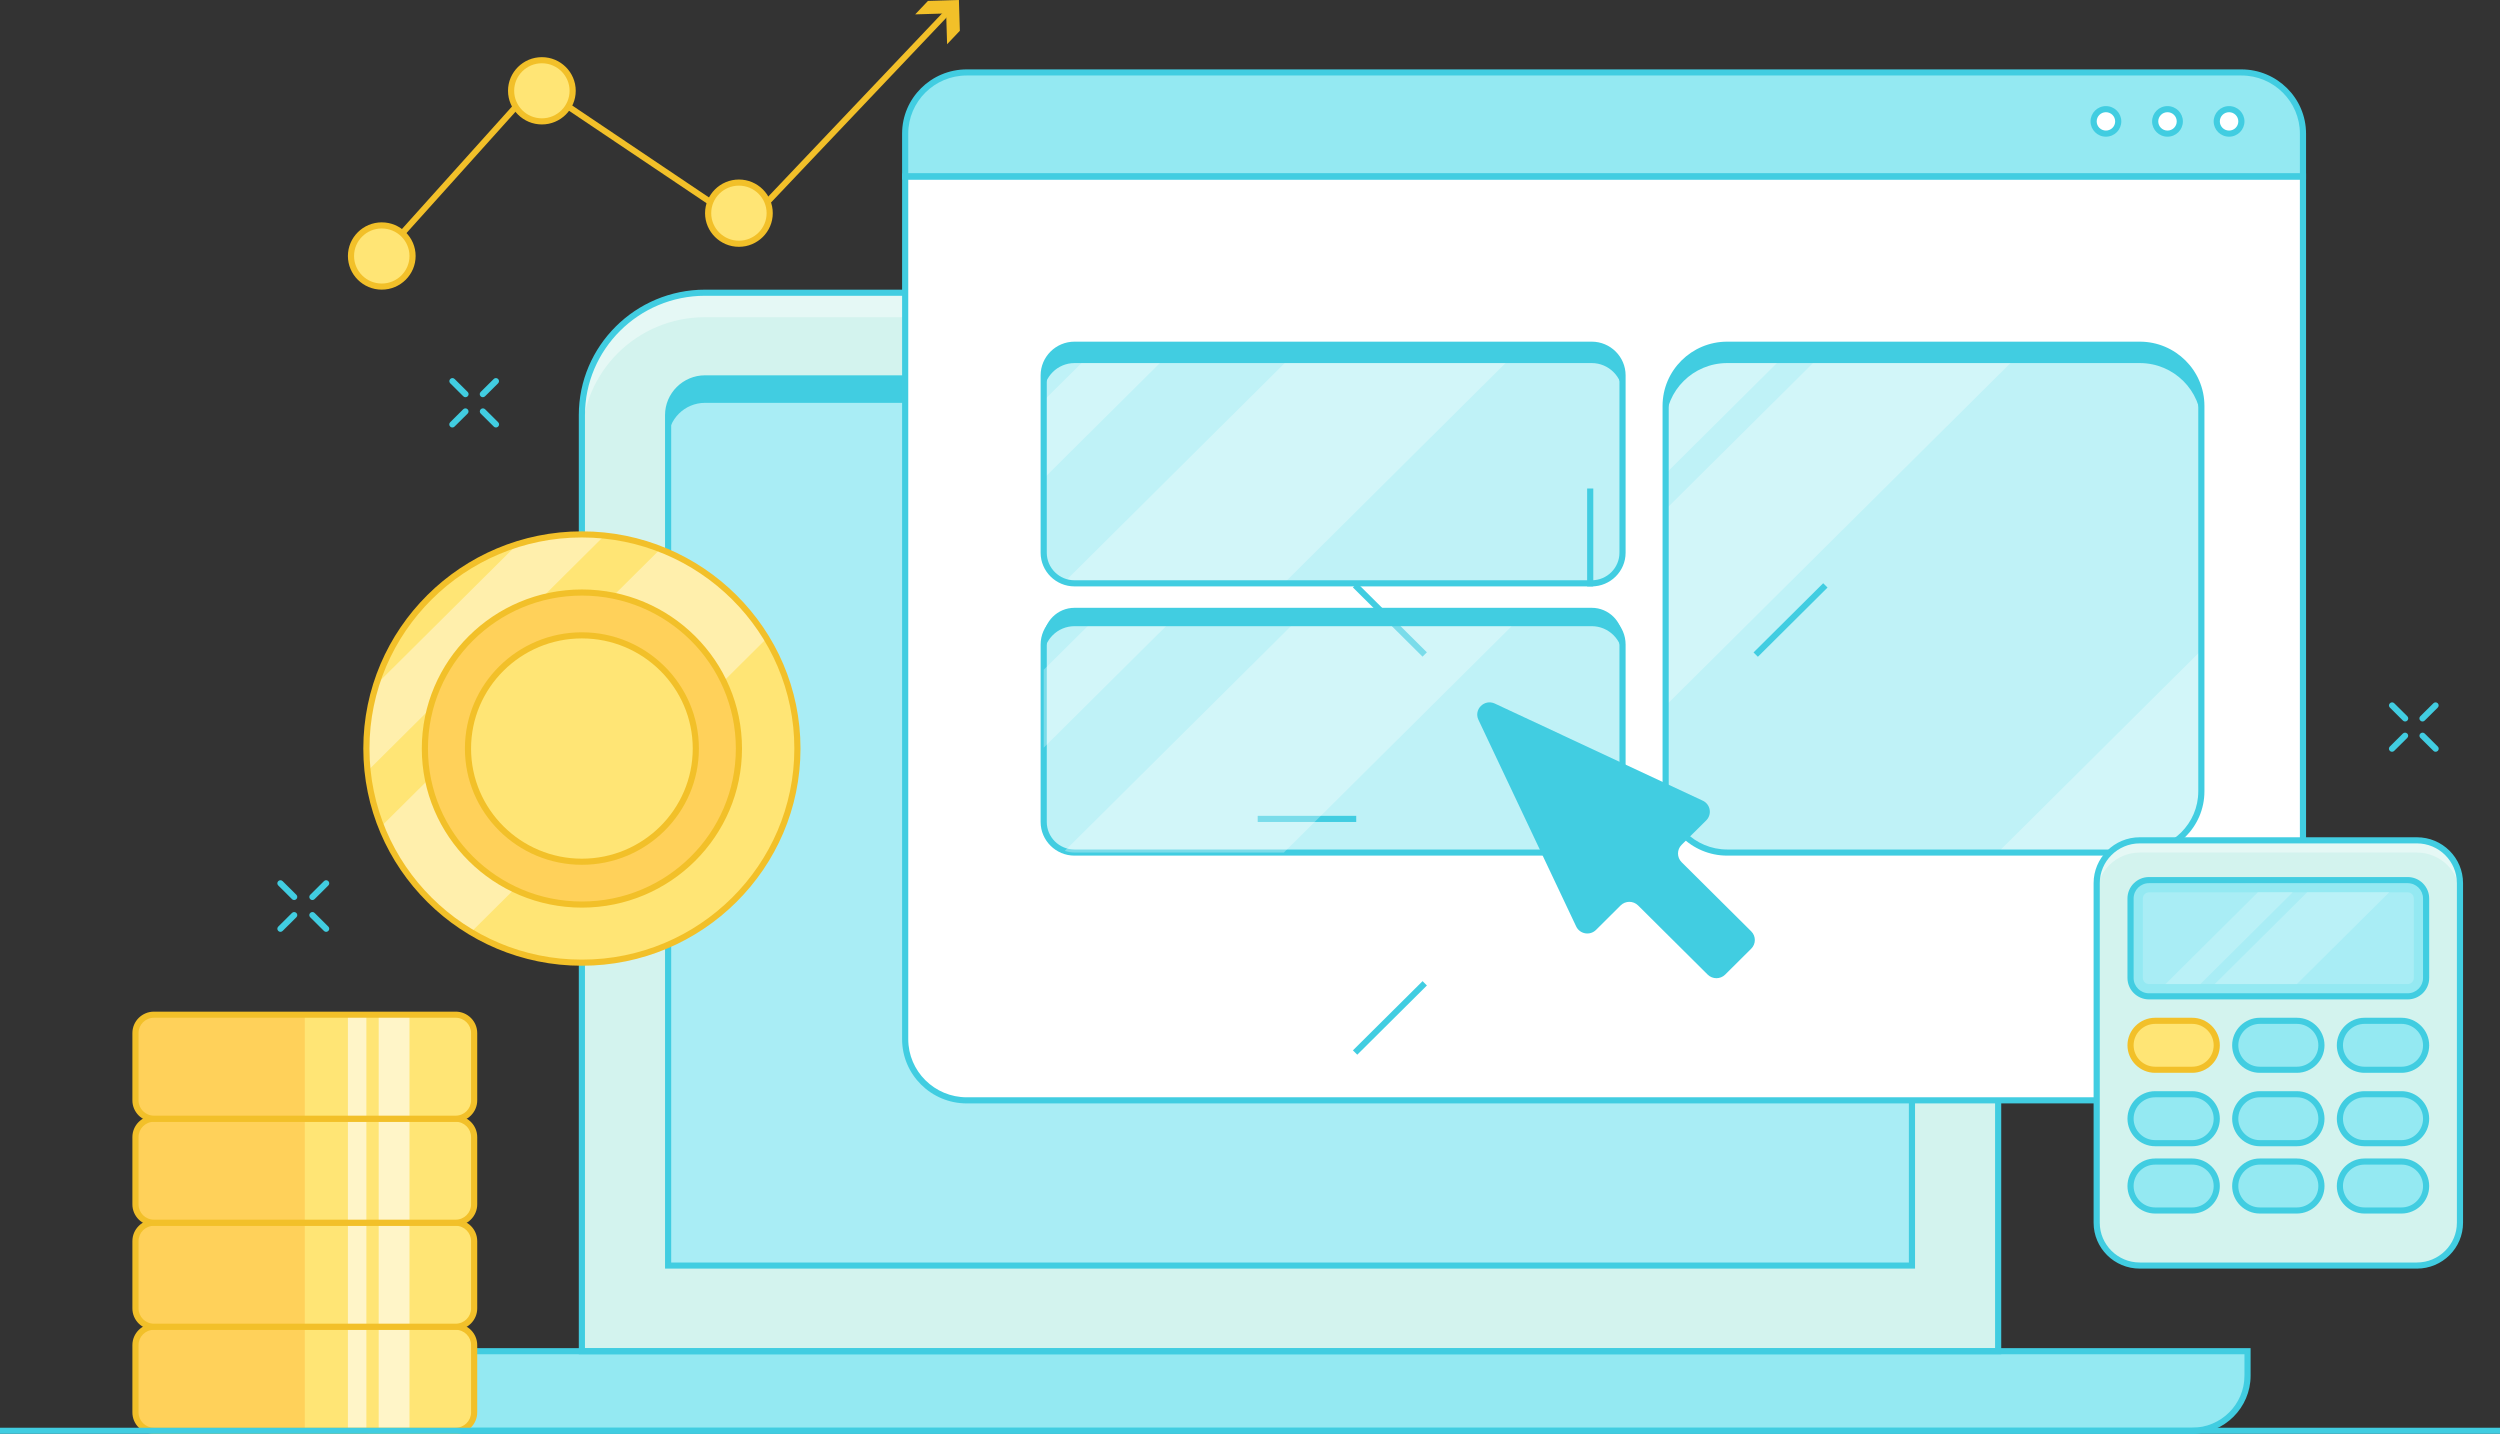 <svg width="136" height="78" viewBox="0 0 136 78" fill="none" xmlns="http://www.w3.org/2000/svg">
<rect x="0" y="0" width="136" height="78" fill="#333333" stroke="none"/>
<g clip-path="url(#clip0_2120_8005)">
<path d="M38.355 15.924H102C105.698 15.924 108.7 18.906 108.7 22.581V73.507H31.655V22.581C31.655 18.906 34.657 15.924 38.355 15.924Z" fill="#D3F3EE"/>
<path d="M102 15.924H38.355C34.653 15.924 31.655 18.902 31.655 22.581V23.912C31.655 20.234 34.653 17.255 38.355 17.255H102C105.702 17.255 108.7 20.234 108.7 23.912V22.581C108.7 18.902 105.702 15.924 102 15.924Z" fill="#E5F8F5"/>
<path d="M104.01 22.581V68.847H36.345V22.581C36.345 21.479 37.246 20.583 38.355 20.583L102 20.583C103.109 20.583 104.01 21.479 104.01 22.581Z" fill="#A9EDF5"/>
<path d="M102 20.583H38.355C37.246 20.583 36.345 21.479 36.345 22.581V23.912C36.345 22.81 37.246 21.915 38.355 21.915H102C103.109 21.915 104.01 22.81 104.01 23.912V22.581C104.01 21.479 103.109 20.583 102 20.583Z" fill="#41CDE1"/>
<path d="M104.178 69.013H36.178V22.581C36.178 21.389 37.156 20.417 38.355 20.417H102C103.2 20.417 104.178 21.389 104.178 22.581V69.013ZM36.513 68.68H103.843V22.581C103.843 21.572 103.015 20.75 102 20.75H38.355C37.34 20.75 36.513 21.572 36.513 22.581V68.68Z" fill="#41CDE1"/>
<path d="M17.419 73.507H122.266V74.838C122.266 76.492 120.916 77.834 119.251 77.834H20.434C18.769 77.834 17.419 76.492 17.419 74.838V73.507Z" fill="#94E9F2"/>
<path d="M108.867 73.673H31.487V22.581C31.487 18.819 34.569 15.757 38.354 15.757H102C105.785 15.757 108.867 18.819 108.867 22.581V73.673ZM31.822 73.34H108.532V22.581C108.532 19.002 105.601 16.09 102 16.09H38.354C34.753 16.09 31.822 19.002 31.822 22.581V73.34Z" fill="#41CDE1"/>
<path d="M119.251 78H20.433C18.678 78 17.251 76.582 17.251 74.838V73.34H122.433V74.838C122.433 76.582 121.006 78 119.251 78ZM17.586 73.673V74.838C17.586 76.399 18.862 77.667 20.433 77.667H119.251C120.822 77.667 122.098 76.399 122.098 74.838V73.673H17.586Z" fill="#41CDE1"/>
<path d="M49.241 9.599V56.531C49.241 58.368 50.742 59.86 52.591 59.86H121.931C123.78 59.86 125.281 58.368 125.281 56.531V9.599H49.241Z" fill="white"/>
<path d="M125.281 7.269C125.281 5.432 123.78 3.941 121.931 3.941H52.591C50.742 3.941 49.241 5.432 49.241 7.269V9.599H125.281V7.269Z" fill="#94E9F2"/>
<path d="M121.931 60.026H52.592C50.652 60.026 49.074 58.458 49.074 56.531V9.433H125.449V56.531C125.449 58.458 123.871 60.026 121.931 60.026ZM49.409 9.766V56.531C49.409 58.275 50.836 59.693 52.592 59.693H121.931C123.687 59.693 125.114 58.275 125.114 56.531V9.766H49.409Z" fill="#41CDE1"/>
<path d="M125.449 9.766H49.074V7.269C49.074 5.342 50.652 3.775 52.592 3.775H121.931C123.871 3.775 125.449 5.342 125.449 7.269V9.766ZM49.409 9.433H125.114V7.269C125.114 5.525 123.687 4.107 121.931 4.107H52.592C50.836 4.107 49.409 5.525 49.409 7.269V9.433Z" fill="#41CDE1"/>
<path d="M116.404 18.753H93.961C92.111 18.753 90.611 20.243 90.611 22.081V43.051C90.611 44.889 92.111 46.379 93.961 46.379H116.404C118.254 46.379 119.754 44.889 119.754 43.051V22.081C119.754 20.243 118.254 18.753 116.404 18.753Z" fill="#BFF2F7"/>
<path d="M86.591 18.753H58.453C57.528 18.753 56.778 19.498 56.778 20.417V30.07C56.778 30.989 57.528 31.734 58.453 31.734H86.591C87.516 31.734 88.266 30.989 88.266 30.07V20.417C88.266 19.498 87.516 18.753 86.591 18.753Z" fill="#BFF2F7"/>
<path d="M86.591 33.398H58.453C57.528 33.398 56.778 34.143 56.778 35.062V44.715C56.778 45.634 57.528 46.379 58.453 46.379H86.591C87.516 46.379 88.266 45.634 88.266 44.715V35.062C88.266 34.143 87.516 33.398 86.591 33.398Z" fill="#BFF2F7"/>
<path d="M86.591 46.546H58.453C57.438 46.546 56.61 45.724 56.61 44.715V35.062C56.61 34.054 57.438 33.232 58.453 33.232H86.591C87.606 33.232 88.433 34.054 88.433 35.062V44.715C88.433 45.724 87.606 46.546 86.591 46.546ZM58.453 33.565C57.622 33.565 56.945 34.237 56.945 35.062V44.715C56.945 45.541 57.622 46.213 58.453 46.213H86.591C87.421 46.213 88.098 45.541 88.098 44.715V35.062C88.098 34.237 87.421 33.565 86.591 33.565H58.453Z" fill="#41CDE1"/>
<path d="M92.631 43.557L81.319 38.274C80.749 38.008 80.16 38.597 80.428 39.16L85.744 50.4C85.942 50.816 86.494 50.913 86.823 50.587L88.162 49.255C88.424 48.995 88.849 48.995 89.111 49.255L92.899 53.02C93.16 53.279 93.586 53.279 93.847 53.02L95.267 51.608C95.529 51.349 95.529 50.926 95.267 50.666L91.479 46.902C91.218 46.642 91.218 46.219 91.479 45.96L92.819 44.629C93.147 44.302 93.05 43.753 92.631 43.557Z" fill="#41CDE1"/>
<path d="M73.833 31.72L73.596 31.955L77.385 35.721L77.622 35.486L73.833 31.72Z" fill="#41CDE1"/>
<path d="M73.779 44.382H68.419V44.715H73.779V44.382Z" fill="#41CDE1"/>
<path d="M77.388 53.374L73.598 57.14L73.835 57.376L77.624 53.61L77.388 53.374Z" fill="#41CDE1"/>
<path d="M99.181 31.728L95.392 35.493L95.629 35.729L99.418 31.963L99.181 31.728Z" fill="#41CDE1"/>
<path d="M86.675 26.575H86.34V31.9H86.675V26.575Z" fill="#41CDE1"/>
<path d="M121.261 7.269C121.631 7.269 121.931 6.971 121.931 6.604C121.931 6.236 121.631 5.938 121.261 5.938C120.891 5.938 120.591 6.236 120.591 6.604C120.591 6.971 120.891 7.269 121.261 7.269Z" fill="white"/>
<path d="M121.261 7.436C120.799 7.436 120.424 7.063 120.424 6.604C120.424 6.144 120.799 5.772 121.261 5.772C121.724 5.772 122.099 6.144 122.099 6.604C122.099 7.063 121.724 7.436 121.261 7.436ZM121.261 6.104C120.983 6.104 120.759 6.327 120.759 6.604C120.759 6.88 120.983 7.103 121.261 7.103C121.539 7.103 121.764 6.88 121.764 6.604C121.764 6.327 121.539 6.104 121.261 6.104Z" fill="#41CDE1"/>
<path d="M117.911 7.269C118.281 7.269 118.581 6.971 118.581 6.604C118.581 6.236 118.281 5.938 117.911 5.938C117.541 5.938 117.241 6.236 117.241 6.604C117.241 6.971 117.541 7.269 117.911 7.269Z" fill="white"/>
<path d="M117.912 7.436C117.449 7.436 117.074 7.063 117.074 6.604C117.074 6.144 117.449 5.772 117.912 5.772C118.374 5.772 118.749 6.144 118.749 6.604C118.749 7.063 118.374 7.436 117.912 7.436ZM117.912 6.104C117.634 6.104 117.409 6.327 117.409 6.604C117.409 6.88 117.634 7.103 117.912 7.103C118.19 7.103 118.414 6.88 118.414 6.604C118.414 6.327 118.19 6.104 117.912 6.104Z" fill="#41CDE1"/>
<path d="M114.562 7.269C114.932 7.269 115.232 6.971 115.232 6.604C115.232 6.236 114.932 5.938 114.562 5.938C114.192 5.938 113.892 6.236 113.892 6.604C113.892 6.971 114.192 7.269 114.562 7.269Z" fill="white"/>
<path d="M114.562 7.436C114.1 7.436 113.725 7.063 113.725 6.604C113.725 6.144 114.1 5.772 114.562 5.772C115.024 5.772 115.399 6.144 115.399 6.604C115.399 7.063 115.024 7.436 114.562 7.436ZM114.562 6.104C114.284 6.104 114.06 6.327 114.06 6.604C114.06 6.88 114.284 7.103 114.562 7.103C114.84 7.103 115.065 6.88 115.065 6.604C115.065 6.327 114.84 6.104 114.562 6.104Z" fill="#41CDE1"/>
<path d="M31.655 52.371C38.13 52.371 43.379 47.155 43.379 40.721C43.379 34.287 38.13 29.071 31.655 29.071C25.18 29.071 19.931 34.287 19.931 40.721C19.931 47.155 25.18 52.371 31.655 52.371Z" fill="#FFE575"/>
<g opacity="0.4">
<path d="M31.655 29.071C30.436 29.071 29.26 29.258 28.154 29.6L20.463 37.243C20.118 38.341 19.931 39.509 19.931 40.721C19.931 41.134 19.954 41.54 19.994 41.942L32.884 29.134C32.479 29.091 32.07 29.071 31.655 29.071Z" fill="white"/>
<path d="M35.922 29.87L20.734 44.961C21.682 47.371 23.414 49.392 25.622 50.713L41.707 34.73C40.381 32.536 38.347 30.815 35.919 29.873L35.922 29.87Z" fill="white"/>
</g>
<path d="M31.655 49.209C36.373 49.209 40.197 45.408 40.197 40.721C40.197 36.033 36.373 32.233 31.655 32.233C26.938 32.233 23.113 36.033 23.113 40.721C23.113 45.408 26.938 49.209 31.655 49.209Z" fill="#FFD15A"/>
<path d="M31.656 49.375C26.852 49.375 22.946 45.494 22.946 40.721C22.946 35.948 26.852 32.067 31.656 32.067C36.459 32.067 40.365 35.948 40.365 40.721C40.365 45.494 36.459 49.375 31.656 49.375ZM31.656 32.4C27.036 32.4 23.281 36.131 23.281 40.721C23.281 45.311 27.036 49.042 31.656 49.042C36.275 49.042 40.03 45.311 40.03 40.721C40.03 36.131 36.275 32.4 31.656 32.4Z" fill="#F2C029"/>
<path d="M31.655 46.879C35.078 46.879 37.852 44.122 37.852 40.721C37.852 37.32 35.078 34.563 31.655 34.563C28.233 34.563 25.458 37.32 25.458 40.721C25.458 44.122 28.233 46.879 31.655 46.879Z" fill="#FFE575"/>
<path d="M31.655 47.045C28.145 47.045 25.291 44.209 25.291 40.721C25.291 37.233 28.145 34.397 31.655 34.397C35.166 34.397 38.02 37.233 38.02 40.721C38.02 44.209 35.166 47.045 31.655 47.045ZM31.655 34.73C28.329 34.73 25.626 37.419 25.626 40.721C25.626 44.023 28.329 46.712 31.655 46.712C34.982 46.712 37.685 44.023 37.685 40.721C37.685 37.419 34.982 34.73 31.655 34.73Z" fill="#F2C029"/>
<path d="M31.655 52.537C25.1 52.537 19.764 47.238 19.764 40.721C19.764 34.204 25.1 28.905 31.655 28.905C38.211 28.905 43.547 34.207 43.547 40.721C43.547 47.235 38.211 52.537 31.655 52.537ZM31.655 29.238C25.284 29.238 20.099 34.39 20.099 40.721C20.099 47.052 25.284 52.204 31.655 52.204C38.026 52.204 43.212 47.052 43.212 40.721C43.212 34.39 38.026 29.238 31.655 29.238Z" fill="#F2C029"/>
<path d="M24.788 72.175H8.374C7.819 72.175 7.369 72.622 7.369 73.174V76.835C7.369 77.386 7.819 77.834 8.374 77.834H24.788C25.343 77.834 25.793 77.386 25.793 76.835V73.174C25.793 72.622 25.343 72.175 24.788 72.175Z" fill="#FFE575"/>
<path d="M16.581 72.175H8.374C7.818 72.175 7.369 72.621 7.369 73.174V76.835C7.369 77.388 7.818 77.834 8.374 77.834H16.581V72.175Z" fill="#FFD15A"/>
<path d="M19.931 72.175H18.926V77.834H19.931V72.175Z" fill="#FFF5C8"/>
<path d="M22.276 72.175H20.601V77.834H22.276V72.175Z" fill="#FFF5C8"/>
<path d="M24.788 78H8.375C7.728 78 7.202 77.477 7.202 76.835V73.174C7.202 72.531 7.728 72.009 8.375 72.009H24.788C25.435 72.009 25.961 72.531 25.961 73.174V76.835C25.961 77.477 25.435 78 24.788 78ZM8.375 72.341C7.912 72.341 7.537 72.714 7.537 73.174V76.835C7.537 77.294 7.912 77.667 8.375 77.667H24.788C25.251 77.667 25.626 77.294 25.626 76.835V73.174C25.626 72.714 25.251 72.341 24.788 72.341H8.375Z" fill="#F2C029"/>
<path d="M24.788 66.517H8.374C7.819 66.517 7.369 66.964 7.369 67.515V71.177C7.369 71.728 7.819 72.175 8.374 72.175H24.788C25.343 72.175 25.793 71.728 25.793 71.177V67.515C25.793 66.964 25.343 66.517 24.788 66.517Z" fill="#FFE575"/>
<path d="M16.581 66.517H8.374C7.818 66.517 7.369 66.963 7.369 67.515V71.177C7.369 71.729 7.818 72.175 8.374 72.175H16.581V66.517Z" fill="#FFD15A"/>
<path d="M19.931 66.517H18.926V72.175H19.931V66.517Z" fill="#FFF5C8"/>
<path d="M22.276 66.517H20.601V72.175H22.276V66.517Z" fill="#FFF5C8"/>
<path d="M24.788 72.341H8.375C7.728 72.341 7.202 71.819 7.202 71.177V67.515C7.202 66.873 7.728 66.35 8.375 66.35H24.788C25.435 66.35 25.961 66.873 25.961 67.515V71.177C25.961 71.819 25.435 72.341 24.788 72.341ZM8.375 66.683C7.912 66.683 7.537 67.056 7.537 67.515V71.177C7.537 71.636 7.912 72.009 8.375 72.009H24.788C25.251 72.009 25.626 71.636 25.626 71.177V67.515C25.626 67.056 25.251 66.683 24.788 66.683H8.375Z" fill="#F2C029"/>
<path d="M24.788 60.858H8.374C7.819 60.858 7.369 61.305 7.369 61.857V65.518C7.369 66.07 7.819 66.517 8.374 66.517H24.788C25.343 66.517 25.793 66.07 25.793 65.518V61.857C25.793 61.305 25.343 60.858 24.788 60.858Z" fill="#FFE575"/>
<path d="M16.581 60.858H8.374C7.818 60.858 7.369 61.304 7.369 61.857V65.518C7.369 66.071 7.818 66.517 8.374 66.517H16.581V60.858Z" fill="#FFD15A"/>
<path d="M19.931 60.858H18.926V66.517H19.931V60.858Z" fill="#FFF5C8"/>
<path d="M22.276 60.858H20.601V66.517H22.276V60.858Z" fill="#FFF5C8"/>
<path d="M24.788 66.683H8.375C7.728 66.683 7.202 66.16 7.202 65.518V61.857C7.202 61.214 7.728 60.692 8.375 60.692H24.788C25.435 60.692 25.961 61.214 25.961 61.857V65.518C25.961 66.16 25.435 66.683 24.788 66.683ZM8.375 61.025C7.912 61.025 7.537 61.397 7.537 61.857V65.518C7.537 65.978 7.912 66.35 8.375 66.35H24.788C25.251 66.35 25.626 65.978 25.626 65.518V61.857C25.626 61.397 25.251 61.025 24.788 61.025H8.375Z" fill="#F2C029"/>
<path d="M24.788 55.2H8.374C7.819 55.2 7.369 55.647 7.369 56.198V59.86C7.369 60.411 7.819 60.858 8.374 60.858H24.788C25.343 60.858 25.793 60.411 25.793 59.86V56.198C25.793 55.647 25.343 55.2 24.788 55.2Z" fill="#FFE575"/>
<path d="M16.581 55.2H8.374C7.818 55.2 7.369 55.646 7.369 56.198V59.86C7.369 60.412 7.818 60.858 8.374 60.858H16.581V55.2Z" fill="#FFD15A"/>
<path d="M19.931 55.2H18.926V60.858H19.931V55.2Z" fill="#FFF5C8"/>
<path d="M22.276 55.2H20.601V60.858H22.276V55.2Z" fill="#FFF5C8"/>
<path d="M24.788 61.025H8.375C7.728 61.025 7.202 60.502 7.202 59.86V56.198C7.202 55.556 7.728 55.033 8.375 55.033H24.788C25.435 55.033 25.961 55.556 25.961 56.198V59.86C25.961 60.502 25.435 61.025 24.788 61.025ZM8.375 55.366C7.912 55.366 7.537 55.739 7.537 56.198V59.86C7.537 60.319 7.912 60.692 8.375 60.692H24.788C25.251 60.692 25.626 60.319 25.626 59.86V56.198C25.626 55.739 25.251 55.366 24.788 55.366H8.375Z" fill="#F2C029"/>
<path d="M136 77.667H0V78H136V77.667Z" fill="#41CDE1"/>
<path d="M20.892 14.036L20.645 13.817L29.116 4.387L40.509 12.046L51.466 0.499L51.707 0.726L40.556 12.479L29.17 4.826L20.892 14.036Z" fill="#F2C029"/>
<path d="M51.522 2.406L51.472 0.732L49.787 0.782L50.48 0.05L52.165 0L52.216 1.674L51.522 2.406Z" fill="#F2C029"/>
<path d="M20.769 15.591C21.694 15.591 22.444 14.846 22.444 13.926C22.444 13.007 21.694 12.262 20.769 12.262C19.844 12.262 19.094 13.007 19.094 13.926C19.094 14.846 19.844 15.591 20.769 15.591Z" fill="#FFE575"/>
<path d="M20.768 15.757C19.753 15.757 18.926 14.935 18.926 13.926C18.926 12.918 19.753 12.096 20.768 12.096C21.783 12.096 22.61 12.918 22.61 13.926C22.61 14.935 21.783 15.757 20.768 15.757ZM20.768 12.429C19.937 12.429 19.261 13.101 19.261 13.926C19.261 14.752 19.937 15.424 20.768 15.424C21.599 15.424 22.276 14.752 22.276 13.926C22.276 13.101 21.599 12.429 20.768 12.429Z" fill="#F2C029"/>
<path d="M29.478 6.604C30.403 6.604 31.152 5.859 31.152 4.939C31.152 4.02 30.403 3.275 29.478 3.275C28.553 3.275 27.803 4.02 27.803 4.939C27.803 5.859 28.553 6.604 29.478 6.604Z" fill="#FFE575"/>
<path d="M29.478 6.77C28.463 6.77 27.636 5.948 27.636 4.939C27.636 3.931 28.463 3.109 29.478 3.109C30.493 3.109 31.32 3.931 31.32 4.939C31.32 5.948 30.493 6.77 29.478 6.77ZM29.478 3.442C28.647 3.442 27.971 4.114 27.971 4.939C27.971 5.765 28.647 6.437 29.478 6.437C30.309 6.437 30.985 5.765 30.985 4.939C30.985 4.114 30.309 3.442 29.478 3.442Z" fill="#F2C029"/>
<path d="M40.197 13.261C41.122 13.261 41.872 12.516 41.872 11.597C41.872 10.677 41.122 9.932 40.197 9.932C39.272 9.932 38.523 10.677 38.523 11.597C38.523 12.516 39.272 13.261 40.197 13.261Z" fill="#FFE575"/>
<path d="M40.197 13.427C39.182 13.427 38.355 12.605 38.355 11.597C38.355 10.588 39.182 9.766 40.197 9.766C41.212 9.766 42.039 10.588 42.039 11.597C42.039 12.605 41.212 13.427 40.197 13.427ZM40.197 10.099C39.366 10.099 38.69 10.771 38.69 11.597C38.69 12.422 39.366 13.094 40.197 13.094C41.028 13.094 41.704 12.422 41.704 11.597C41.704 10.771 41.028 10.099 40.197 10.099Z" fill="#F2C029"/>
<path d="M130.838 39.25C130.794 39.25 130.751 39.233 130.72 39.2L130.01 38.494C129.943 38.428 129.943 38.324 130.01 38.258C130.077 38.191 130.181 38.191 130.248 38.258L130.958 38.963C131.025 39.03 131.025 39.133 130.958 39.2C130.925 39.233 130.881 39.25 130.841 39.25H130.838Z" fill="#41CDE1"/>
<path d="M130.125 40.897C130.081 40.897 130.037 40.881 130.007 40.847C129.94 40.781 129.94 40.678 130.007 40.611L130.717 39.905C130.784 39.839 130.888 39.839 130.955 39.905C131.022 39.972 131.022 40.075 130.955 40.142L130.245 40.847C130.212 40.881 130.168 40.897 130.128 40.897H130.125Z" fill="#41CDE1"/>
<path d="M132.496 40.897C132.452 40.897 132.409 40.881 132.379 40.847L131.668 40.142C131.601 40.075 131.601 39.972 131.668 39.905C131.735 39.839 131.839 39.839 131.906 39.905L132.616 40.611C132.683 40.678 132.683 40.781 132.616 40.847C132.583 40.881 132.539 40.897 132.499 40.897H132.496Z" fill="#41CDE1"/>
<path d="M131.783 39.25C131.739 39.25 131.696 39.233 131.665 39.2C131.598 39.133 131.598 39.03 131.665 38.963L132.376 38.258C132.443 38.191 132.546 38.191 132.613 38.258C132.68 38.324 132.68 38.428 132.613 38.494L131.903 39.2C131.87 39.233 131.826 39.25 131.786 39.25H131.783Z" fill="#41CDE1"/>
<path d="M25.321 21.609C25.277 21.609 25.234 21.592 25.204 21.559L24.494 20.853C24.427 20.787 24.427 20.683 24.494 20.617C24.561 20.55 24.664 20.55 24.731 20.617L25.442 21.322C25.509 21.389 25.509 21.492 25.442 21.559C25.408 21.592 25.364 21.609 25.324 21.609H25.321Z" fill="#41CDE1"/>
<path d="M24.607 23.256C24.563 23.256 24.52 23.24 24.49 23.206C24.423 23.14 24.423 23.037 24.49 22.97L25.2 22.264C25.267 22.198 25.371 22.198 25.438 22.264C25.505 22.331 25.505 22.434 25.438 22.501L24.727 23.206C24.694 23.24 24.651 23.256 24.61 23.256H24.607Z" fill="#41CDE1"/>
<path d="M26.979 23.256C26.936 23.256 26.892 23.24 26.862 23.206L26.152 22.501C26.085 22.434 26.085 22.331 26.152 22.264C26.219 22.198 26.323 22.198 26.39 22.264L27.1 22.97C27.167 23.037 27.167 23.14 27.1 23.206C27.066 23.24 27.023 23.256 26.983 23.256H26.979Z" fill="#41CDE1"/>
<path d="M26.265 21.609C26.222 21.609 26.178 21.592 26.148 21.559C26.081 21.492 26.081 21.389 26.148 21.322L26.858 20.617C26.925 20.55 27.029 20.55 27.096 20.617C27.163 20.683 27.163 20.787 27.096 20.853L26.386 21.559C26.352 21.592 26.309 21.609 26.268 21.609H26.265Z" fill="#41CDE1"/>
<path d="M16.001 48.962C15.958 48.962 15.914 48.946 15.884 48.912L15.137 48.17C15.07 48.103 15.07 48 15.137 47.934C15.204 47.867 15.308 47.867 15.375 47.934L16.122 48.676C16.189 48.742 16.189 48.846 16.122 48.912C16.088 48.946 16.045 48.962 16.005 48.962H16.001Z" fill="#41CDE1"/>
<path d="M15.254 50.693C15.211 50.693 15.167 50.676 15.137 50.643C15.07 50.577 15.07 50.473 15.137 50.407L15.884 49.664C15.951 49.598 16.055 49.598 16.122 49.664C16.189 49.731 16.189 49.834 16.122 49.901L15.375 50.643C15.341 50.676 15.298 50.693 15.258 50.693H15.254Z" fill="#41CDE1"/>
<path d="M17.741 50.693C17.697 50.693 17.654 50.676 17.623 50.643L16.876 49.901C16.809 49.834 16.809 49.731 16.876 49.664C16.943 49.598 17.047 49.598 17.114 49.664L17.861 50.407C17.928 50.473 17.928 50.577 17.861 50.643C17.828 50.676 17.784 50.693 17.744 50.693H17.741Z" fill="#41CDE1"/>
<path d="M16.994 48.962C16.95 48.962 16.907 48.946 16.876 48.912C16.809 48.846 16.809 48.742 16.876 48.676L17.623 47.934C17.69 47.867 17.794 47.867 17.861 47.934C17.928 48 17.928 48.103 17.861 48.17L17.114 48.912C17.081 48.946 17.037 48.962 16.997 48.962H16.994Z" fill="#41CDE1"/>
<g opacity="0.3">
<path d="M97.669 18.753H93.96C93.505 18.753 93.073 18.843 92.674 19.009L90.865 20.806C90.701 21.199 90.607 21.632 90.607 22.085V25.769L97.665 18.756L97.669 18.753Z" fill="white"/>
<path d="M90.61 38.391L110.374 18.753H99.631L90.61 27.716V38.391Z" fill="white"/>
</g>
<g opacity="0.3">
<path d="M119.754 35.375L108.68 46.379H116.404C118.253 46.379 119.754 44.888 119.754 43.051V35.375Z" fill="white"/>
</g>
<path d="M116.404 46.546H93.961C92.021 46.546 90.443 44.978 90.443 43.051V22.081C90.443 20.154 92.021 18.586 93.961 18.586H116.404C118.343 18.586 119.921 20.154 119.921 22.081V43.051C119.921 44.978 118.343 46.546 116.404 46.546ZM93.961 18.919C92.205 18.919 90.778 20.337 90.778 22.081V43.051C90.778 44.795 92.205 46.213 93.961 46.213H116.404C118.159 46.213 119.586 44.795 119.586 43.051V22.081C119.586 20.337 118.159 18.919 116.404 18.919H93.961Z" fill="#41CDE1"/>
<path d="M131.478 45.714H116.404C115.109 45.714 114.06 46.757 114.06 48.044V66.517C114.06 67.803 115.109 68.847 116.404 68.847H131.478C132.773 68.847 133.823 67.803 133.823 66.517V48.044C133.823 46.757 132.773 45.714 131.478 45.714Z" fill="#D3F3EE"/>
<path d="M131.478 45.714H116.404C115.108 45.714 114.06 46.755 114.06 48.044V48.709C114.06 47.421 115.108 46.379 116.404 46.379H131.478C132.775 46.379 133.823 47.421 133.823 48.709V48.044C133.823 46.755 132.775 45.714 131.478 45.714Z" fill="#E5F8F5"/>
<path d="M130.975 47.877H116.906C116.351 47.877 115.901 48.324 115.901 48.876V53.203C115.901 53.754 116.351 54.201 116.906 54.201H130.975C131.53 54.201 131.98 53.754 131.98 53.203V48.876C131.98 48.324 131.53 47.877 130.975 47.877Z" fill="#94E9F2"/>
<path d="M131.311 53.203V48.876C131.311 48.692 131.161 48.543 130.976 48.543H116.907C116.722 48.543 116.572 48.692 116.572 48.876V53.203C116.572 53.386 116.722 53.535 116.907 53.535H130.976C131.161 53.535 131.311 53.386 131.311 53.203Z" fill="#A9EDF5"/>
<path d="M119.251 58.196H117.241C116.504 58.196 115.901 57.596 115.901 56.864C115.901 56.132 116.504 55.533 117.241 55.533H119.251C119.988 55.533 120.591 56.132 120.591 56.864C120.591 57.596 119.988 58.196 119.251 58.196Z" fill="#FFE575"/>
<path d="M124.945 58.196H122.936C122.199 58.196 121.596 57.596 121.596 56.864C121.596 56.132 122.199 55.533 122.936 55.533H124.945C125.682 55.533 126.285 56.132 126.285 56.864C126.285 57.596 125.682 58.196 124.945 58.196Z" fill="#94E9F2"/>
<path d="M130.641 58.196H128.631C127.894 58.196 127.291 57.596 127.291 56.864C127.291 56.132 127.894 55.533 128.631 55.533H130.641C131.378 55.533 131.981 56.132 131.981 56.864C131.981 57.596 131.378 58.196 130.641 58.196Z" fill="#94E9F2"/>
<path d="M119.251 62.19H117.241C116.504 62.19 115.901 61.59 115.901 60.858C115.901 60.126 116.504 59.527 117.241 59.527H119.251C119.988 59.527 120.591 60.126 120.591 60.858C120.591 61.59 119.988 62.19 119.251 62.19Z" fill="#94E9F2"/>
<path d="M124.945 62.19H122.936C122.199 62.19 121.596 61.59 121.596 60.858C121.596 60.126 122.199 59.527 122.936 59.527H124.945C125.682 59.527 126.285 60.126 126.285 60.858C126.285 61.59 125.682 62.19 124.945 62.19Z" fill="#94E9F2"/>
<path d="M130.641 62.19H128.631C127.894 62.19 127.291 61.59 127.291 60.858C127.291 60.126 127.894 59.527 128.631 59.527H130.641C131.378 59.527 131.981 60.126 131.981 60.858C131.981 61.59 131.378 62.19 130.641 62.19Z" fill="#94E9F2"/>
<path d="M119.251 65.851H117.241C116.504 65.851 115.901 65.252 115.901 64.52C115.901 63.787 116.504 63.188 117.241 63.188H119.251C119.988 63.188 120.591 63.787 120.591 64.52C120.591 65.252 119.988 65.851 119.251 65.851Z" fill="#94E9F2"/>
<path d="M124.945 65.851H122.936C122.199 65.851 121.596 65.252 121.596 64.52C121.596 63.787 122.199 63.188 122.936 63.188H124.945C125.682 63.188 126.285 63.787 126.285 64.52C126.285 65.252 125.682 65.851 124.945 65.851Z" fill="#94E9F2"/>
<path d="M130.641 65.851H128.631C127.894 65.851 127.291 65.252 127.291 64.52C127.291 63.787 127.894 63.188 128.631 63.188H130.641C131.378 63.188 131.981 63.787 131.981 64.52C131.981 65.252 131.378 65.851 130.641 65.851Z" fill="#94E9F2"/>
<path d="M131.478 69.013H116.404C115.017 69.013 113.892 67.895 113.892 66.517V48.044C113.892 46.666 115.017 45.547 116.404 45.547H131.478C132.865 45.547 133.99 46.666 133.99 48.044V66.517C133.99 67.895 132.865 69.013 131.478 69.013ZM116.404 45.88C115.205 45.88 114.227 46.852 114.227 48.044V66.517C114.227 67.708 115.205 68.68 116.404 68.68H131.478C132.677 68.68 133.655 67.708 133.655 66.517V48.044C133.655 46.852 132.677 45.88 131.478 45.88H116.404Z" fill="#41CDE1"/>
<path d="M130.976 54.368H116.907C116.26 54.368 115.734 53.845 115.734 53.203V48.876C115.734 48.233 116.26 47.711 116.907 47.711H130.976C131.622 47.711 132.148 48.233 132.148 48.876V53.203C132.148 53.845 131.622 54.368 130.976 54.368ZM116.907 48.044C116.445 48.044 116.069 48.416 116.069 48.876V53.203C116.069 53.662 116.445 54.035 116.907 54.035H130.976C131.438 54.035 131.813 53.662 131.813 53.203V48.876C131.813 48.416 131.438 48.044 130.976 48.044H116.907Z" fill="#41CDE1"/>
<path d="M119.252 58.362H117.242C116.411 58.362 115.734 57.69 115.734 56.864C115.734 56.039 116.411 55.366 117.242 55.366H119.252C120.082 55.366 120.759 56.039 120.759 56.864C120.759 57.69 120.082 58.362 119.252 58.362ZM117.242 55.699C116.595 55.699 116.069 56.222 116.069 56.864C116.069 57.506 116.595 58.029 117.242 58.029H119.252C119.898 58.029 120.424 57.506 120.424 56.864C120.424 56.222 119.898 55.699 119.252 55.699H117.242Z" fill="#F2C029"/>
<path d="M124.946 58.362H122.936C122.105 58.362 121.429 57.69 121.429 56.864C121.429 56.039 122.105 55.366 122.936 55.366H124.946C125.777 55.366 126.453 56.039 126.453 56.864C126.453 57.69 125.777 58.362 124.946 58.362ZM122.936 55.699C122.29 55.699 121.764 56.222 121.764 56.864C121.764 57.506 122.29 58.029 122.936 58.029H124.946C125.592 58.029 126.118 57.506 126.118 56.864C126.118 56.222 125.592 55.699 124.946 55.699H122.936Z" fill="#41CDE1"/>
<path d="M130.64 58.362H128.63C127.8 58.362 127.123 57.69 127.123 56.864C127.123 56.039 127.8 55.366 128.63 55.366H130.64C131.471 55.366 132.148 56.039 132.148 56.864C132.148 57.69 131.471 58.362 130.64 58.362ZM128.63 55.699C127.984 55.699 127.458 56.222 127.458 56.864C127.458 57.506 127.984 58.029 128.63 58.029H130.64C131.287 58.029 131.813 57.506 131.813 56.864C131.813 56.222 131.287 55.699 130.64 55.699H128.63Z" fill="#41CDE1"/>
<path d="M119.252 62.356H117.242C116.411 62.356 115.734 61.684 115.734 60.858C115.734 60.033 116.411 59.36 117.242 59.36H119.252C120.082 59.36 120.759 60.033 120.759 60.858C120.759 61.684 120.082 62.356 119.252 62.356ZM117.242 59.693C116.595 59.693 116.069 60.216 116.069 60.858C116.069 61.501 116.595 62.023 117.242 62.023H119.252C119.898 62.023 120.424 61.501 120.424 60.858C120.424 60.216 119.898 59.693 119.252 59.693H117.242Z" fill="#41CDE1"/>
<path d="M124.946 62.356H122.936C122.105 62.356 121.429 61.684 121.429 60.858C121.429 60.033 122.105 59.36 122.936 59.36H124.946C125.777 59.36 126.453 60.033 126.453 60.858C126.453 61.684 125.777 62.356 124.946 62.356ZM122.936 59.693C122.29 59.693 121.764 60.216 121.764 60.858C121.764 61.501 122.29 62.023 122.936 62.023H124.946C125.592 62.023 126.118 61.501 126.118 60.858C126.118 60.216 125.592 59.693 124.946 59.693H122.936Z" fill="#41CDE1"/>
<path d="M130.64 62.356H128.63C127.8 62.356 127.123 61.684 127.123 60.858C127.123 60.033 127.8 59.36 128.63 59.36H130.64C131.471 59.36 132.148 60.033 132.148 60.858C132.148 61.684 131.471 62.356 130.64 62.356ZM128.63 59.693C127.984 59.693 127.458 60.216 127.458 60.858C127.458 61.501 127.984 62.023 128.63 62.023H130.64C131.287 62.023 131.813 61.501 131.813 60.858C131.813 60.216 131.287 59.693 130.64 59.693H128.63Z" fill="#41CDE1"/>
<path d="M119.252 66.017H117.242C116.411 66.017 115.734 65.345 115.734 64.52C115.734 63.694 116.411 63.022 117.242 63.022H119.252C120.082 63.022 120.759 63.694 120.759 64.52C120.759 65.345 120.082 66.017 119.252 66.017ZM117.242 63.355C116.595 63.355 116.069 63.877 116.069 64.52C116.069 65.162 116.595 65.685 117.242 65.685H119.252C119.898 65.685 120.424 65.162 120.424 64.52C120.424 63.877 119.898 63.355 119.252 63.355H117.242Z" fill="#41CDE1"/>
<path d="M124.946 66.017H122.936C122.105 66.017 121.429 65.345 121.429 64.52C121.429 63.694 122.105 63.022 122.936 63.022H124.946C125.777 63.022 126.453 63.694 126.453 64.52C126.453 65.345 125.777 66.017 124.946 66.017ZM122.936 63.355C122.29 63.355 121.764 63.877 121.764 64.52C121.764 65.162 122.29 65.685 122.936 65.685H124.946C125.592 65.685 126.118 65.162 126.118 64.52C126.118 63.877 125.592 63.355 124.946 63.355H122.936Z" fill="#41CDE1"/>
<path d="M130.64 66.017H128.63C127.8 66.017 127.123 65.345 127.123 64.52C127.123 63.694 127.8 63.022 128.63 63.022H130.64C131.471 63.022 132.148 63.694 132.148 64.52C132.148 65.345 131.471 66.017 130.64 66.017ZM128.63 63.355C127.984 63.355 127.458 63.877 127.458 64.52C127.458 65.162 127.984 65.685 128.63 65.685H130.64C131.287 65.685 131.813 65.162 131.813 64.52C131.813 63.877 131.287 63.355 130.64 63.355H128.63Z" fill="#41CDE1"/>
<path d="M119.697 53.535L124.721 48.543H122.825L117.801 53.535H119.697Z" fill="#BAF1F7"/>
<path d="M120.48 53.535H124.946L129.97 48.543H125.505L120.48 53.535Z" fill="#BAF1F7"/>
<g opacity="0.3">
<path d="M56.778 26.029L64.101 18.753H59.84L56.778 21.792V26.029Z" fill="white"/>
<path d="M70.894 18.753L57.924 31.641C58.091 31.697 58.269 31.734 58.453 31.734H69.842L82.906 18.753H70.894Z" fill="white"/>
</g>
<g opacity="0.3">
<path d="M56.778 40.674L64.101 33.398H59.84L56.778 36.437V40.674Z" fill="white"/>
<path d="M70.894 33.398L57.924 46.286C58.091 46.343 58.269 46.379 58.453 46.379H69.842L82.906 33.398H70.894Z" fill="white"/>
</g>
<path d="M86.591 31.9H58.453C57.438 31.9 56.61 31.078 56.61 30.07V20.417C56.61 19.409 57.438 18.586 58.453 18.586H86.591C87.606 18.586 88.433 19.409 88.433 20.417V30.07C88.433 31.078 87.606 31.9 86.591 31.9ZM58.453 18.919C57.622 18.919 56.945 19.591 56.945 20.417V30.07C56.945 30.895 57.622 31.567 58.453 31.567H86.591C87.421 31.567 88.098 30.895 88.098 30.07V20.417C88.098 19.591 87.421 18.919 86.591 18.919H58.453Z" fill="#41CDE1"/>
<path d="M86.591 18.753H58.453C57.532 18.753 56.778 19.502 56.778 20.417V21.416C56.778 20.5 57.532 19.751 58.453 19.751H86.591C87.512 19.751 88.266 20.5 88.266 21.416V20.417C88.266 19.502 87.512 18.753 86.591 18.753Z" fill="#41CDE1"/>
<path d="M86.591 33.065H58.453C57.532 33.065 56.778 33.814 56.778 34.73V35.728C56.778 34.813 57.532 34.064 58.453 34.064H86.591C87.512 34.064 88.266 34.813 88.266 35.728V34.73C88.266 33.814 87.512 33.065 86.591 33.065Z" fill="#41CDE1"/>
<path d="M116.404 18.753H93.961C92.112 18.753 90.611 20.244 90.611 22.081V23.08C90.611 21.242 92.112 19.751 93.961 19.751H116.404C118.253 19.751 119.754 21.242 119.754 23.08V22.081C119.754 20.244 118.253 18.753 116.404 18.753Z" fill="#41CDE1"/>
</g>
<defs>
<clipPath id="clip0_2120_8005">
<rect width="136" height="78" fill="white"/>
</clipPath>
</defs>
</svg>
